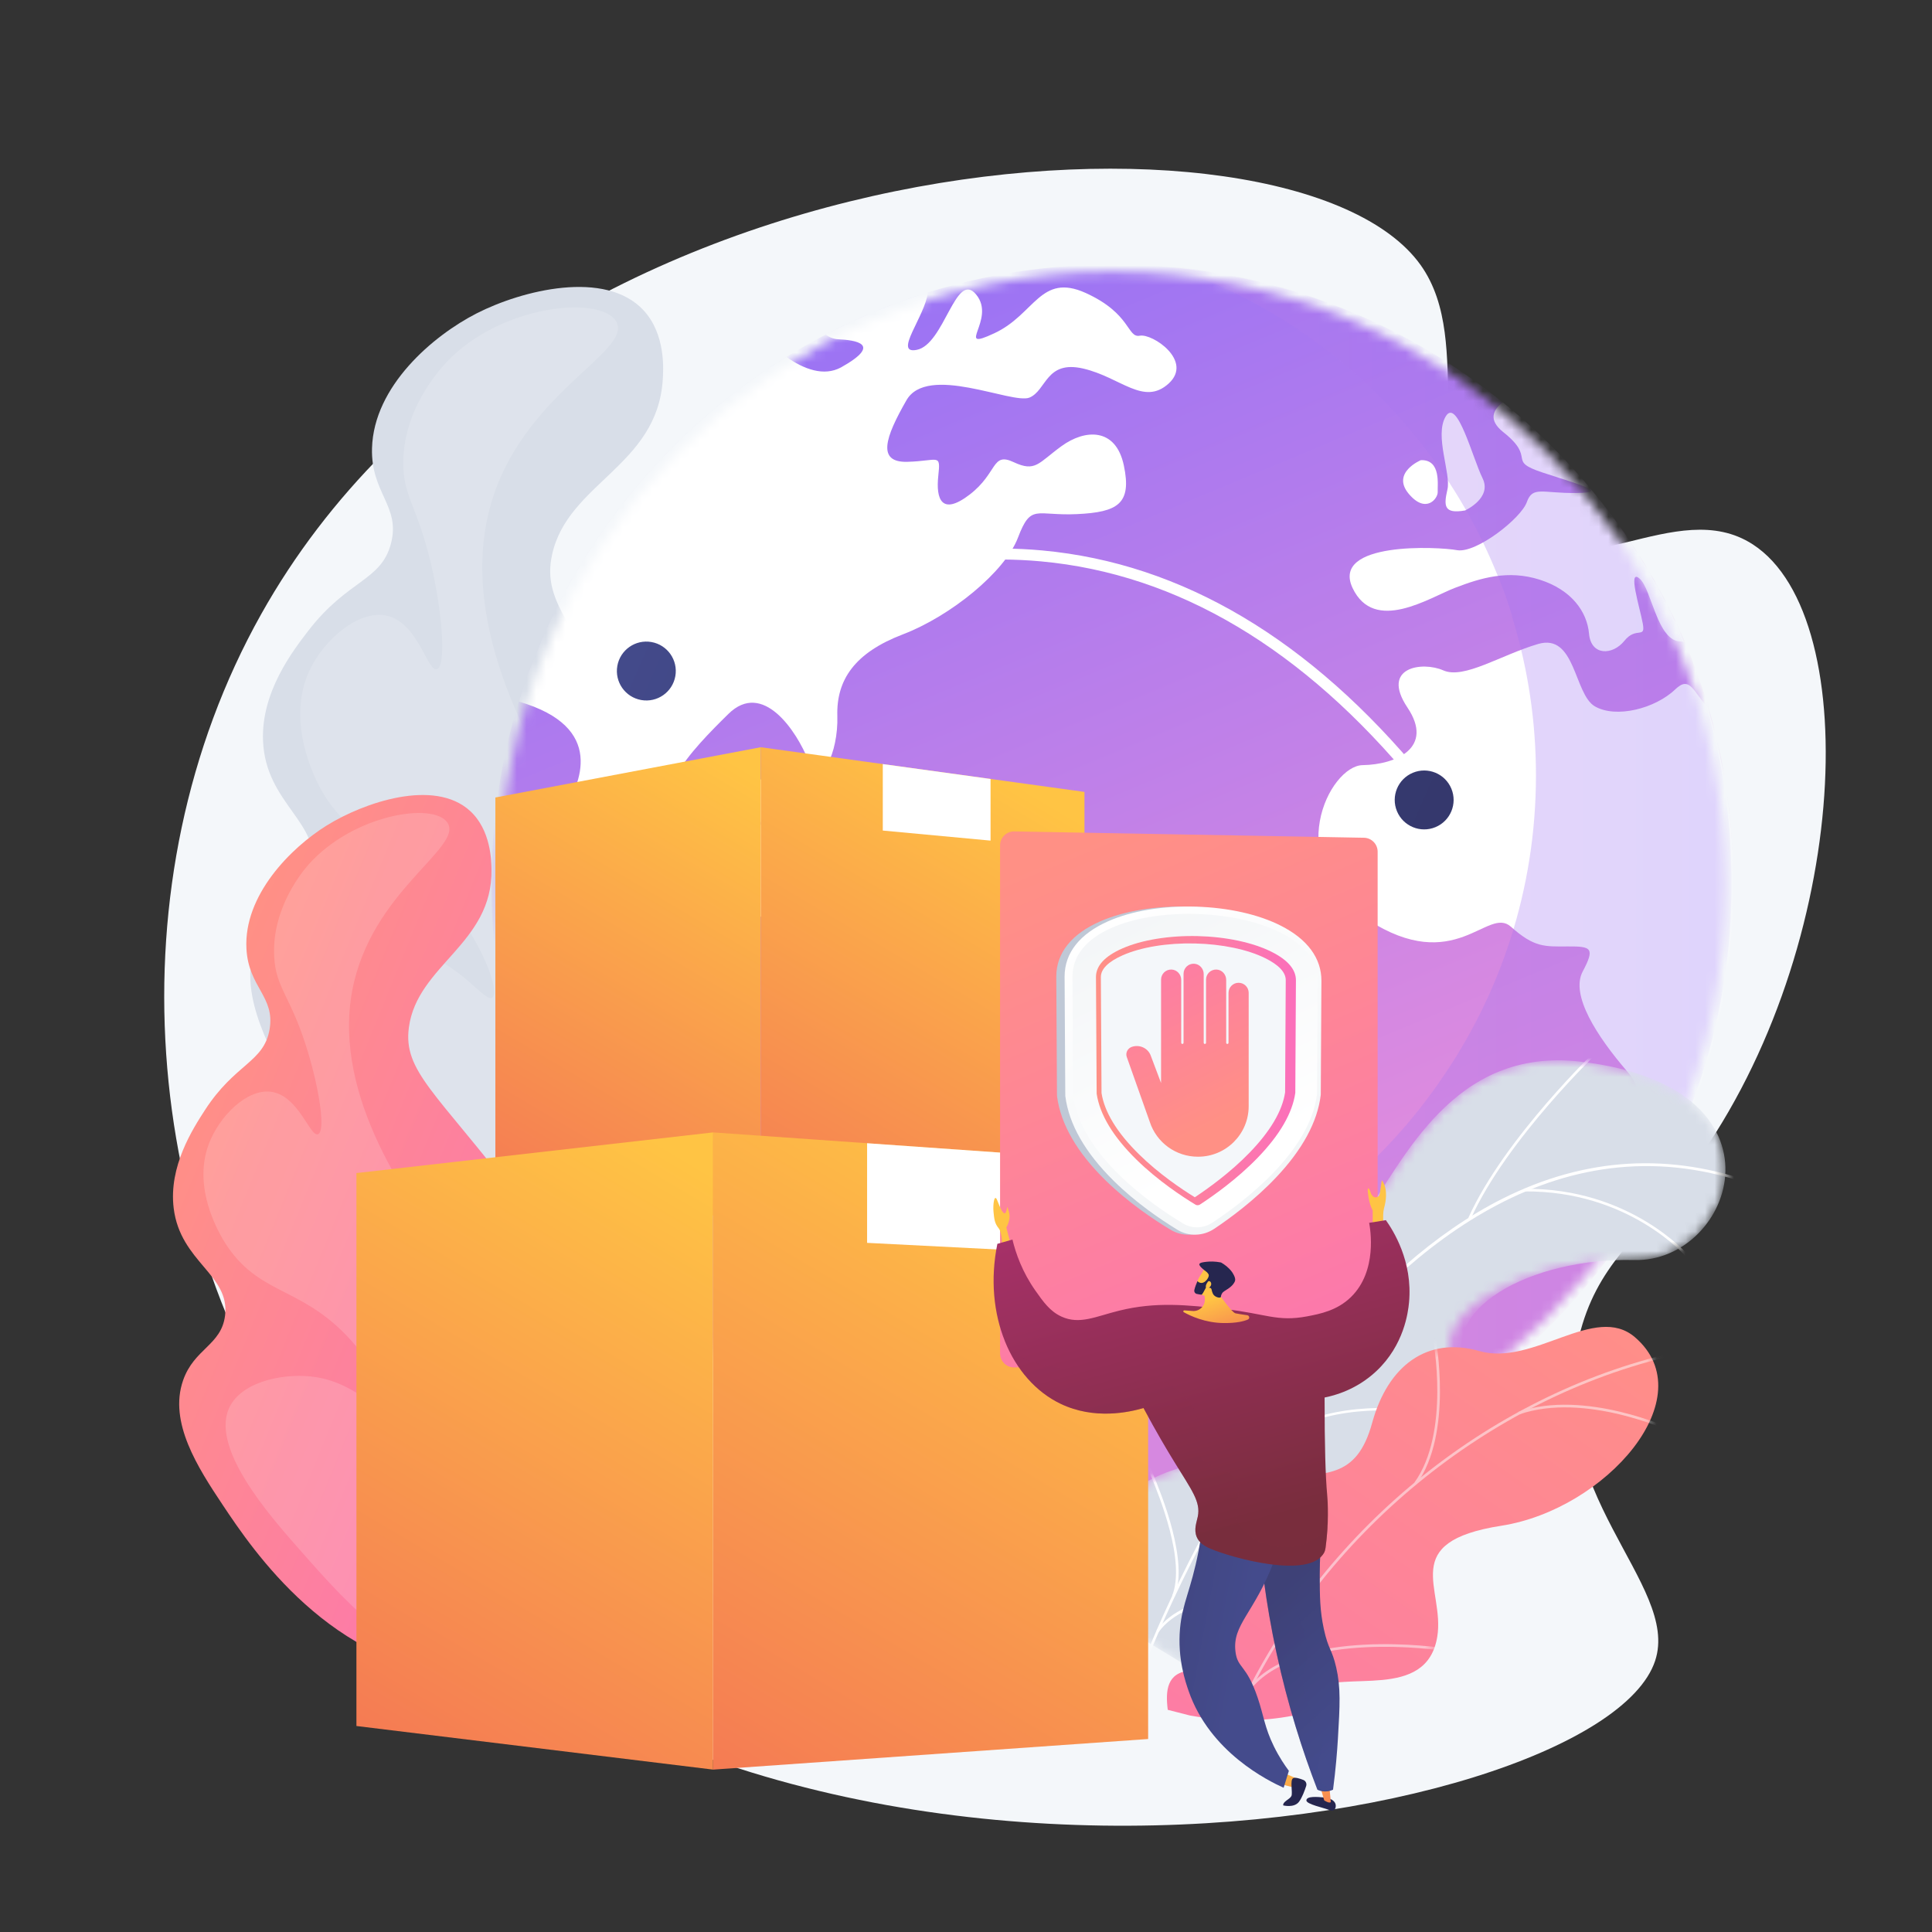 <svg width="200" height="200" viewBox="0 0 200 200" fill="none" xmlns="http://www.w3.org/2000/svg">
<rect x="0" y="0" width="200" height="200" fill="#333333" stroke="none"/>
<path d="M147.059 27.431C152.931 35.653 146.289 49.151 154.939 55.29C163.358 61.266 173.519 51.219 181.45 56.355C193.214 63.975 191.453 99.426 174.604 121.618C169.537 128.292 165.272 130.913 163.45 138.42C159.538 154.539 173.984 163.951 171.337 171.93C165.379 189.897 71.004 205.914 32.507 152.51C14.528 127.568 11.496 91.311 27.033 63.585C55.111 13.485 133.882 8.984 147.059 27.431Z" fill="#F4F7FA"/>
<path d="M57.61 135.51C60.58 135.921 65.581 136.614 70.632 134.049C79.815 129.385 83.202 116.979 82.537 107.783C81.965 99.884 77.416 92.819 68.317 78.691C59.748 65.384 56.016 62.584 57.154 57.406C58.777 50.023 68.004 48.246 68.606 39.35C68.678 38.283 68.926 34.616 66.623 32.127C62.68 27.866 54.028 30.047 49.343 32.44C44.824 34.749 38.694 39.966 38.511 46.392C38.378 51.048 41.48 52.384 40.475 56.257C39.463 60.155 36.019 59.979 31.934 65.272C30.303 67.387 27.028 71.633 27.228 76.683C27.488 83.213 33.323 85.179 32.303 90.037C31.565 93.547 28.278 93.668 26.637 97.369C24.476 102.239 27.541 107.963 30.155 112.691C33.234 118.26 41.539 133.283 57.609 135.51H57.61Z" fill="#D8DEE8"/>
<g style="mix-blend-mode:screen" opacity="0.16">
<path d="M63.808 33.317C65.51 36.434 53.933 40.75 50.736 52.48C47.297 65.1 55.659 78.604 59.523 84.844C66.115 95.492 70.796 96.27 73.619 105.967C74.736 109.805 77.064 117.801 72.708 125.109C72.303 125.788 67.679 133.291 59.767 133.983C50.793 134.769 44.412 126.196 38.914 118.809C35.592 114.345 28.956 105.428 32.059 100.82C33.955 98.003 39.054 97.445 42.586 98.311C47.627 99.547 50.166 103.853 50.969 103.27C51.691 102.745 50.326 98.746 47.618 94.936C42.202 87.316 36.951 88.242 33.298 81.845C32.855 81.069 29.436 74.874 32.069 69.344C33.588 66.156 37.16 63.105 40.034 63.735C43.285 64.448 44.241 69.561 45.221 69.276C46.157 69.003 45.853 64.163 44.853 59.423C43.384 52.459 41.638 51.515 41.748 47.625C41.916 41.691 46.16 37.523 46.779 36.932C52.576 31.4 62.352 30.65 63.808 33.316V33.317Z" fill="white"/>
</g>
<mask id="mask0_246_2268" style="mask-type:luminance" maskUnits="userSpaceOnUse" x="51" y="28" width="128" height="128">
<path d="M115.163 155.101C150.223 155.101 178.644 126.679 178.644 91.618C178.644 56.557 150.223 28.135 115.163 28.135C80.103 28.135 51.682 56.557 51.682 91.618C51.682 126.679 80.103 155.101 115.163 155.101Z" fill="white"/>
</mask>
<g mask="url(#mask0_246_2268)">
<path d="M179.422 91.672C179.422 105.275 175.149 117.895 167.906 128.282C167.877 128.325 167.775 128.366 167.775 128.408V128.41C156.409 145.065 136.933 155.855 115.085 155.855C113.298 155.855 111.587 155.772 109.837 155.53H109.835C109.828 155.53 109.825 155.636 109.818 155.636C108.956 155.565 108.102 155.532 107.251 155.427C106.949 155.391 106.646 155.379 106.345 155.336C106.078 155.301 105.813 155.277 105.548 155.236C105.316 155.202 105.087 155.173 104.859 155.136C104.808 155.127 104.756 155.121 104.704 155.114C104.144 155.022 103.584 154.926 103.027 154.819C103.024 154.819 103.022 154.818 103.018 154.818C73.314 149.144 50.871 123.03 50.871 91.671C50.871 85.041 51.834 78.644 53.699 72.626C53.991 71.683 54.355 70.75 54.596 69.827V69.825C55.322 68.285 55.808 66.774 56.476 65.291C56.745 64.698 57.042 64.109 57.325 63.526C58.89 60.319 60.723 57.26 62.779 54.379C62.965 54.117 63.16 53.858 63.35 53.598C64.112 52.562 64.907 51.551 65.731 50.563C66.964 49.082 68.263 47.657 69.623 46.293C73.163 42.74 77.116 39.599 81.404 36.948C82.73 36.128 84.09 35.354 85.478 34.631C88.84 32.876 92.375 31.411 96.055 30.268C102.092 28.39 108.51 27.38 115.165 27.38C130.47 27.38 144.525 32.727 155.564 41.655C163.684 48.223 170.287 56.725 174.442 66.463C175.371 68.638 175.998 70.873 176.966 73.162V73.164C176.966 73.175 176.855 73.182 176.858 73.192C178.614 79.045 179.423 85.248 179.423 91.671L179.422 91.672Z" fill="url(#paint0_linear_246_2268)"/>
<g style="mix-blend-mode:soft-light">
<path d="M129.169 113.348C127.79 115.291 123.522 117.787 126.417 122.688C129.288 127.578 126.218 128.494 124.243 128.037C122.258 127.585 116.089 127.332 117.118 130.135C118.144 132.942 119.91 133.994 117.65 135.078C115.392 136.157 114.436 138.974 112.124 142.852C109.828 146.737 104.371 143.377 105.987 147.272C107.599 151.168 108.858 150.791 108.706 153.504C108.671 154.25 109.166 155.016 109.835 155.744C108.973 155.673 108.108 155.585 107.25 155.48C106.947 155.445 106.645 155.405 106.344 155.363C106.077 155.327 105.812 155.29 105.546 155.249C105.315 155.215 105.086 155.179 104.858 155.142C104.806 155.133 104.819 155.124 104.768 155.117C104.216 155.024 103.93 154.925 103.204 154.82V154.818C102.72 154.358 103.024 153.86 103.097 153.323C103.818 148.311 96.902 144.867 95.743 141.355C94.604 137.852 95.729 135.763 95.466 132.86C95.195 129.962 96.143 126.12 94.475 123.678C92.808 121.244 86.085 120.43 84.805 115.519C83.517 110.619 86.514 103.28 87.678 102.03C88.828 100.781 82.111 95.096 78.915 94.915C75.704 94.719 76.989 88.254 71.56 89.239C66.12 90.192 56.349 87.158 58.367 83.893C60.033 81.204 62.829 75.272 53.7 72.626C53.992 71.683 54.354 70.751 54.596 69.827V69.825C55.321 68.285 55.808 66.774 56.475 65.291C56.744 64.698 57.041 64.11 57.324 63.526C58.891 60.319 60.724 57.26 62.778 54.379C62.965 54.117 63.159 53.858 63.349 53.598C64.113 52.562 64.908 51.549 65.73 50.563C66.963 49.082 68.262 47.657 69.622 46.293C73.162 42.74 77.115 39.599 81.403 36.948C83.212 38.216 85.276 38.997 87.06 38.034C91.433 35.587 88.55 35.211 86.759 35.12C86.293 35.097 85.841 34.912 85.478 34.631C88.84 32.876 92.374 31.411 96.053 30.268C95.781 32.737 92.426 36.703 94.895 36.218C97.767 35.672 98.941 27.91 101.05 30.489C103.189 33.078 98.709 36.473 102.917 34.506C107.13 32.559 107.692 28.212 112.387 30.326C117.106 32.468 116.675 35.002 117.992 34.752C119.304 34.504 123.547 37.355 120.981 39.702C118.391 42.055 116.017 39.057 112.134 38.153C108.251 37.259 108.345 40.436 106.558 41.163C104.741 41.864 95.975 37.628 93.823 41.456C91.649 45.255 90.723 47.905 93.951 47.807C97.176 47.716 97.385 46.881 97.132 49.266C96.874 51.653 97.462 53.44 100.384 51.195C103.297 48.954 102.644 46.768 104.923 47.837C107.203 48.908 107.471 47.938 109.895 46.178C112.318 44.418 115.506 44.234 116.34 48.184C117.176 52.135 115.747 53.022 111.486 53.221C107.224 53.427 106.741 52.084 105.383 55.647C104.033 59.212 98.394 63.79 93.444 65.677C88.503 67.567 86.567 70.36 86.681 74.127C86.799 77.902 84.941 81.884 83.7 78.773C82.454 75.653 78.962 70.398 75.399 73.91C71.829 77.429 65.615 83.65 72.482 84.787C79.334 85.946 75.759 79.526 79.222 80.809C82.68 82.101 77.03 84.932 79.343 85.953C81.659 86.984 82.628 86.501 82.611 89.657C82.593 92.811 83.378 95.874 86.188 94.535C88.997 93.202 92.605 87.019 96.668 90.676C100.736 94.343 100.448 93.866 102.582 92.798C104.714 91.732 106.072 94.929 106.946 96.384C107.82 97.839 111.248 96.354 114.026 100.686C116.803 105.018 117.892 105.791 121.058 104.232C124.226 102.674 125.515 103.831 126.341 106.019C127.163 108.206 129.114 106.068 130.054 108.959C130.988 111.848 130.54 111.399 129.169 113.345V113.348Z" fill="white"/>
<path d="M140.013 60.861C137.768 56.044 148.889 56.585 150.853 56.956C152.831 57.285 157.469 53.659 158.058 51.974C158.664 50.276 159.657 51.082 163.176 51.034C166.693 50.997 163.585 50.201 159.714 48.925C155.85 47.653 159.153 47.524 155.591 44.712C154.059 43.48 154.541 42.433 155.563 41.656C163.682 48.224 170.17 56.726 174.324 66.464C174.206 66.428 174.096 66.409 173.993 66.407C171.53 66.393 170.987 60.947 169.718 59.886C168.466 58.826 169.753 62.878 170.059 64.542C170.368 66.207 169.385 64.807 168.157 66.336C166.923 67.867 164.697 67.895 164.496 65.599C164.291 63.308 162.677 61.059 159.4 60.012C156.123 58.965 153.288 59.825 150.625 60.852C147.977 61.861 142.272 65.639 140.013 60.861Z" fill="white"/>
<path d="M167.931 128.409C168.154 126.756 168.517 125.047 167.826 124.422C166.147 122.865 165.781 118.622 166.363 116.471C166.943 114.316 171.466 114.439 168.398 110.86C165.32 107.27 162.547 103.009 163.839 100.572C165.131 98.138 164.74 97.961 162.317 97.975C159.891 97.989 158.829 98.096 156.414 95.938C153.997 93.752 150.672 101.097 141.575 95.207C132.48 89.258 137.659 79.233 141.068 79.207C144.498 79.15 148.504 77.418 145.693 73.236C142.892 69.037 147.27 68.445 149.41 69.398C151.553 70.342 155.353 67.808 159.226 66.664C163.107 65.527 162.937 71.851 165.092 73.117C167.26 74.384 171.322 73.378 173.432 71.353C174.94 69.908 175.269 71.593 176.759 73.193C178.514 79.046 179.455 85.249 179.455 91.672C179.455 105.331 175.196 117.997 167.931 128.409H167.931Z" fill="white"/>
<path d="M151.661 52.844C151.663 52.84 154.497 51.56 153.47 49.499C152.452 47.437 150.838 41.118 149.658 43.109C148.47 45.109 150.221 48.993 149.838 50.669C149.453 52.35 149.443 53.23 151.66 52.843L151.661 52.844Z" fill="white"/>
<path d="M148.831 50.915C148.791 50.251 149.209 47.553 147.086 47.637C147.09 47.633 144.015 48.916 145.814 51.096C147.621 53.269 148.877 51.577 148.831 50.915Z" fill="white"/>
</g>
<path style="mix-blend-mode:multiply" opacity="0.3" d="M179.251 91.56C179.251 105.163 175.064 117.783 167.82 128.17C167.791 128.213 167.774 128.254 167.774 128.296V128.298C156.167 144.953 136.847 155.692 115 155.692C113.213 155.692 111.416 155.556 109.666 155.314H109.664C109.657 155.314 109.654 155.474 109.647 155.474C108.785 155.402 107.931 155.394 107.08 155.288C106.778 155.253 106.475 155.254 106.174 155.211C105.907 155.176 105.642 155.159 105.377 155.118C105.145 155.084 104.915 155.059 104.688 155.022C104.637 155.013 104.584 155.009 104.533 155.002C103.972 154.909 103.414 154.814 102.856 154.707C102.853 154.707 102.851 154.706 102.848 154.706C75.379 149.459 54.121 126.717 51.076 98.529C57.517 117.006 73.445 130.889 93.026 134.759H93.034C93.514 135.001 93.997 134.951 94.481 135.032C94.525 135.037 94.571 135.053 94.616 135.06C94.812 135.092 95.011 135.125 95.21 135.153C95.438 135.189 95.668 135.217 95.899 135.248C96.159 135.285 96.418 135.308 96.68 135.338C97.415 135.429 98.152 135.597 98.896 135.657C98.903 135.657 98.906 135.726 98.912 135.726H98.913C100.425 135.726 101.931 135.848 103.473 135.848C112.906 135.848 121.796 133.449 129.574 129.311C137.352 125.173 144.017 119.206 149.001 112.016C149.001 111.978 149.061 111.928 149.084 111.891C155.34 102.922 159.002 92.016 159.002 80.269C159.002 74.723 158.188 69.362 156.671 64.309C156.67 64.299 156.649 64.289 156.649 64.28V64.278C156.165 62.302 155.387 60.371 154.585 58.494C150.997 50.083 145.41 42.742 138.397 37.071C133.264 32.919 127.377 29.665 120.971 27.545C133.946 28.74 145.805 33.793 155.39 41.544C163.51 48.112 170.078 56.614 174.233 66.352C175.162 68.527 175.754 70.762 176.722 73.052V73.053C176.722 73.064 176.646 73.071 176.65 73.082C178.405 78.935 179.25 85.138 179.25 91.561L179.251 91.56Z" fill="url(#paint1_linear_246_2268)"/>
</g>
<path d="M147.271 81.219C147.267 81.223 147.261 81.228 147.256 81.232C147.017 81.443 146.614 81.362 146.412 81.116C134.941 67.166 121.929 59.415 107.771 58.114C85.914 56.106 68.694 70.342 68.522 70.486C68.278 70.692 67.942 70.692 67.737 70.448C67.535 70.207 67.591 69.881 67.825 69.675C67.828 69.672 67.831 69.668 67.835 69.665C68.007 69.514 85.562 54.931 107.893 56.982C122.37 58.312 135.646 66.204 147.32 80.401C147.518 80.641 147.504 81.013 147.272 81.219H147.271Z" fill="white"/>
<path d="M148.596 85.627C150.152 84.983 150.89 83.199 150.246 81.644C149.602 80.088 147.819 79.35 146.263 79.994C144.708 80.638 143.969 82.422 144.613 83.977C145.258 85.532 147.041 86.271 148.596 85.627Z" fill="url(#paint2_linear_246_2268)"/>
<path d="M69.911 69.994C70.203 68.336 69.095 66.755 67.437 66.463C65.779 66.171 64.198 67.278 63.906 68.936C63.614 70.594 64.722 72.175 66.38 72.467C68.038 72.759 69.618 71.652 69.911 69.994Z" fill="url(#paint3_linear_246_2268)"/>
<mask id="mask1_246_2268" style="mask-type:luminance" maskUnits="userSpaceOnUse" x="113" y="109" width="66" height="66">
<path d="M114.527 167.379L125.546 174.096C125.546 174.096 131.066 169.708 130.797 164.073C130.249 152.576 140.357 152.898 144.611 152.4C151.025 151.648 156.351 148.189 151.263 142.167C146.175 136.145 158.625 130.161 169.16 130.44C179.469 130.713 185.904 112.545 163.645 109.904C150.352 108.327 145.263 120.338 141.252 125.793C137.24 131.247 128.383 126.502 127.025 135.325C125.866 142.862 127.952 150.145 121.803 152.064C115.653 153.982 112.453 158.386 114.528 167.379H114.527Z" fill="white"/>
</mask>
<g mask="url(#mask1_246_2268)">
<path d="M114.528 167.379L125.546 174.096C125.546 174.096 131.066 169.708 130.797 164.073C130.249 152.576 140.357 152.898 144.611 152.4C151.025 151.648 155.616 148.423 152.13 142.391C148.186 135.565 158.625 130.161 169.159 130.44C179.468 130.713 185.903 112.545 163.645 109.904C150.351 108.327 145.262 120.338 141.251 125.793C137.239 131.247 128.382 126.502 127.025 135.325C125.865 142.862 127.952 150.145 121.802 152.064C115.652 153.982 112.453 158.386 114.528 167.379Z" fill="#D8DEE8"/>
<path d="M118.673 171.309L118.928 171.406C118.988 171.249 125.093 155.497 135.853 141.706C145.767 129.001 161.775 115.409 181.741 122.809L181.836 122.554C172.948 119.26 164.093 119.78 155.515 124.098C148.663 127.548 141.975 133.418 135.635 141.542C124.852 155.365 118.734 171.15 118.673 171.308V171.309Z" fill="white"/>
<path d="M152.008 126.058L152.257 126.17C155.984 117.904 165.563 108.774 165.66 108.683L165.472 108.485C165.376 108.577 155.757 117.743 152.009 126.058H152.008Z" fill="white"/>
<path d="M157.802 123.337C168.606 123.232 174.496 130.033 174.554 130.101L174.761 129.925C174.703 129.856 168.736 122.959 157.799 123.065L157.802 123.338L157.802 123.337Z" fill="white"/>
<path d="M129.309 151.105C138.595 141.723 155.151 148.127 155.307 148.202L155.442 147.966C155.296 147.877 138.484 141.448 129.116 150.914L129.309 151.105Z" fill="white"/>
<path d="M132.07 146.414L132.327 146.506C135.155 138.571 130.47 129.07 130.423 128.975L130.179 129.097C130.226 129.191 134.858 138.591 132.07 146.414H132.07Z" fill="white"/>
<path d="M119.943 168.949C122.88 164.885 131.035 165.22 131.117 165.224L131.13 164.952C130.789 164.936 122.746 164.605 119.722 168.79L119.943 168.949Z" fill="white"/>
<path d="M121.338 165.199L121.591 165.3C123.056 161.615 120.278 154.822 119.365 152.59C119.235 152.274 119.124 152.002 119.114 151.95L118.846 151.998C118.859 152.072 118.933 152.254 119.112 152.693C120.015 154.9 122.762 161.616 121.338 165.199L121.338 165.199Z" fill="white"/>
</g>
<path d="M133.989 177.58C133.936 177.59 133.883 177.601 133.83 177.61C130.681 178.209 127.134 178.306 123.172 177.585C122.409 177.391 121.647 177.195 120.885 177C120.643 175.035 120.764 173.122 123.259 172.929C127.133 172.628 128.606 166.249 128.098 163.769C127.47 160.7 126.155 153.524 132.136 152.965C137.115 152.499 140.423 153.217 142.048 147.287C143.673 141.357 147.758 138.323 153.122 139.857C158.767 141.472 165.113 134.866 169.252 138.431C176.465 144.643 166.198 156.263 155.427 157.942C144.656 159.622 149.584 164.438 148.789 169.407C147.704 176.19 138.952 172.796 135.988 174.911C134.984 175.628 134.365 176.581 133.989 177.58V177.58Z" fill="url(#paint4_linear_246_2268)"/>
<mask id="mask2_246_2268" style="mask-type:luminance" maskUnits="userSpaceOnUse" x="120" y="137" width="52" height="45">
<path d="M133.454 181.332L120.998 178.533C120.668 176.607 120.473 173.146 123.259 172.929C127.133 172.629 128.606 166.249 128.098 163.769C127.47 160.701 126.155 153.525 132.136 152.966C137.115 152.5 140.423 153.217 142.048 147.288C143.673 141.358 147.758 138.324 153.122 139.858C158.768 141.473 165.113 134.867 169.252 138.432C176.465 144.644 166.198 156.264 155.427 157.943C144.657 159.622 149.584 164.438 148.789 169.407C147.704 176.19 138.952 172.796 135.988 174.911C133.664 176.57 133.396 179.494 133.454 181.332Z" fill="white"/>
</mask>
<g mask="url(#mask2_246_2268)">
<g style="mix-blend-mode:soft-light" opacity="0.5">
<path d="M128.029 178.054L127.776 177.943C135.938 159.437 153.04 144.983 172.41 140.221L172.476 140.49C153.188 145.232 136.156 159.625 128.029 178.055V178.054Z" fill="#FCFDFE"/>
<path d="M133.343 168.346L133.072 168.287C134.78 160.524 129.467 153.01 129.413 152.936L129.637 152.774C129.692 152.85 135.077 160.461 133.343 168.347V168.346Z" fill="#FCFDFE"/>
<path d="M129.623 174.691L129.414 174.51C134.675 168.406 149.19 170.573 149.336 170.595L149.294 170.869C149.149 170.846 134.784 168.703 129.623 174.691Z" fill="#FCFDFE"/>
<path d="M146.639 153.642L146.415 153.48C150.159 148.299 148.361 138.663 148.342 138.566L148.613 138.513C148.632 138.611 150.453 148.365 146.638 153.642H146.639Z" fill="#FCFDFE"/>
<path d="M157.263 146.423L157.172 146.161C164.053 143.77 172.987 147.894 173.076 147.935L172.959 148.186C172.871 148.144 164.036 144.068 157.263 146.422V146.423Z" fill="#FCFDFE"/>
</g>
</g>
<path d="M48.311 173.471C50.894 173.612 55.243 173.85 59.402 171.283C66.963 166.616 68.986 155.708 67.756 147.849C66.699 141.099 62.282 135.351 53.449 123.856C45.129 113.03 41.72 110.889 42.328 106.355C43.195 99.893 51 97.704 50.88 90.013C50.866 89.09 50.817 85.92 48.659 83.945C44.964 80.565 37.682 83.058 33.825 85.452C30.105 87.76 25.209 92.684 25.512 98.222C25.731 102.234 28.493 103.161 27.906 106.563C27.316 109.987 24.341 110.081 21.209 114.925C19.958 116.86 17.447 120.744 17.98 125.072C18.671 130.668 23.828 131.939 23.298 136.189C22.915 139.259 20.098 139.599 18.952 142.898C17.443 147.24 20.488 151.941 23.074 155.82C26.119 160.386 34.335 172.707 48.31 173.471L48.311 173.471Z" fill="url(#paint5_linear_246_2268)"/>
<g style="mix-blend-mode:screen" opacity="0.16">
<path d="M46.323 85.169C48.01 87.728 38.366 92.267 36.458 102.58C34.404 113.676 42.559 124.687 46.328 129.775C52.758 138.457 56.838 138.791 59.959 146.926C61.194 150.145 63.767 156.853 60.546 163.448C60.247 164.061 56.809 170.842 50.056 172.003C42.398 173.321 36.298 166.408 31.043 160.45C27.867 156.85 21.523 149.659 23.861 145.475C25.29 142.917 29.634 142.073 32.732 142.565C37.155 143.266 39.646 146.786 40.294 146.227C40.877 145.724 39.418 142.384 36.817 139.303C31.616 133.14 27.167 134.312 23.569 129.073C23.133 128.438 19.75 123.357 21.618 118.415C22.695 115.564 25.547 112.686 28.064 113.022C30.909 113.402 32.097 117.73 32.919 117.414C33.705 117.113 33.097 112.974 31.897 108.97C30.136 103.088 28.567 102.401 28.383 99.049C28.103 93.935 31.453 90.048 31.943 89.496C36.531 84.325 44.882 82.98 46.324 85.167L46.323 85.169Z" fill="white"/>
</g>
<path d="M78.754 126.435L51.281 123.075V82.556L78.754 77.353V126.435Z" fill="url(#paint6_linear_246_2268)"/>
<path d="M112.264 124.3L78.754 126.435V77.353L112.264 81.979V124.3Z" fill="url(#paint7_linear_246_2268)"/>
<g style="mix-blend-mode:soft-light">
<path d="M91.386 79.096V85.978L102.542 87.02V80.637L91.386 79.096Z" fill="white"/>
</g>
<path d="M118.855 180.022L73.819 183.189V117.226L118.855 120.393V180.022Z" fill="url(#paint8_linear_246_2268)"/>
<path d="M73.819 183.189L36.897 178.675V121.437L73.819 117.226V183.189Z" fill="url(#paint9_linear_246_2268)"/>
<g style="mix-blend-mode:soft-light">
<path d="M89.762 118.347V128.66L104.851 129.426V119.408L89.762 118.347Z" fill="white"/>
</g>
<path d="M141.191 86.723L105 86.069C104.191 86.055 103.527 86.707 103.527 87.516V140.11C103.527 140.922 104.194 141.575 105.006 141.557L141.198 140.76C141.984 140.743 142.613 140.101 142.613 139.314V88.169C142.613 87.38 141.981 86.737 141.192 86.723H141.191Z" fill="url(#paint10_linear_246_2268)"/>
<path d="M123.127 127.813C122.442 127.833 121.774 127.661 121.195 127.313C119.432 126.256 116.826 124.51 114.482 122.225C111.508 119.326 109.799 116.378 109.425 113.484L109.419 113.438L109.347 101.088C109.347 98.647 110.939 96.666 113.927 95.364C116.397 94.288 119.669 93.755 123.127 93.856C126.544 93.955 129.706 94.66 132.046 95.835C134.828 97.232 136.288 99.195 136.288 101.521L136.222 113.322L136.217 113.365C135.875 116.137 134.303 119.002 131.523 121.899C129.294 124.222 126.776 126.064 125.046 127.205C124.473 127.582 123.81 127.792 123.126 127.812L123.127 127.813Z" fill="#BFC8D6"/>
<path d="M123.805 127.813C123.129 127.833 122.469 127.661 121.898 127.313C120.158 126.256 117.587 124.51 115.274 122.225C112.339 119.326 110.653 116.378 110.284 113.484L110.278 113.438L110.207 101.088C110.207 98.647 111.777 96.666 114.726 95.364C117.163 94.288 120.392 93.755 123.805 93.856C127.177 93.955 130.297 94.66 132.607 95.835C135.353 97.232 136.793 99.195 136.793 101.521L136.727 113.322L136.722 113.365C136.385 116.137 134.833 119.002 132.09 121.899C129.89 124.222 127.405 126.064 125.698 127.205C125.134 127.582 124.479 127.792 123.804 127.812L123.805 127.813Z" fill="url(#paint11_linear_246_2268)"/>
<path d="M111.022 101.098L111.094 113.386C111.903 119.655 119.271 124.731 122.48 126.66C123.399 127.212 124.574 127.179 125.487 126.579C128.629 124.511 135.593 119.306 136.337 113.278L136.403 101.51C136.403 92.78 111.022 91.981 111.022 101.098Z" fill="url(#paint12_linear_246_2268)"/>
<path d="M123.987 124.765C123.928 124.766 123.84 124.757 123.749 124.702C122.428 123.902 119.867 122.226 117.639 120.037C115.232 117.673 113.844 115.375 113.526 113.216L113.455 101.132C113.458 99.972 114.376 98.98 116.175 98.186C118.183 97.299 121.036 96.835 123.987 96.904C126.909 96.974 129.678 97.562 131.596 98.514C133.293 99.356 134.151 100.349 134.154 101.468L134.089 113.134C133.791 115.223 132.488 117.475 130.201 119.842C128.051 122.068 125.538 123.833 124.225 124.69C124.135 124.749 124.047 124.763 123.988 124.764L123.987 124.765Z" fill="url(#paint13_linear_246_2268)"/>
<path d="M123.686 123.939C122.351 123.118 119.979 121.53 117.909 119.493C115.647 117.268 114.338 115.132 114.03 113.155L113.96 101.141C113.962 100.313 114.724 99.552 116.22 98.89C118.123 98.048 120.848 97.603 123.686 97.667C126.497 97.73 129.147 98.285 130.967 99.186C132.382 99.887 133.097 100.65 133.1 101.459L133.034 113.082C132.746 114.999 131.511 117.097 129.352 119.327C127.347 121.398 125.014 123.063 123.686 123.94L123.686 123.939Z" fill="#F4F7FA"/>
<path d="M128.219 101.737C127.643 101.737 127.175 102.204 127.175 102.78V107.948C127.175 108.015 127.122 108.069 127.055 108.069C126.988 108.069 126.934 108.015 126.934 107.948V101.439C126.934 100.877 126.502 100.394 125.942 100.368C125.342 100.339 124.848 100.817 124.848 101.41V107.948C124.848 108.015 124.794 108.069 124.727 108.069C124.661 108.069 124.607 108.015 124.607 107.948V100.837C124.607 100.275 124.175 99.792 123.614 99.765C123.015 99.737 122.521 100.214 122.521 100.807V107.948C122.521 108.015 122.467 108.069 122.4 108.069C122.333 108.069 122.279 108.015 122.279 107.948V101.439C122.279 100.877 121.848 100.394 121.287 100.368C120.688 100.339 120.193 100.817 120.193 101.41V112.115L119.126 109.282C118.849 108.508 117.975 108.098 117.173 108.369C116.725 108.52 116.489 108.995 116.646 109.428L119.02 116.123C119.719 118.281 121.73 119.742 123.998 119.742H124.029C126.92 119.742 129.263 117.399 129.263 114.508V102.78C129.263 102.204 128.796 101.737 128.22 101.737H128.219Z" fill="url(#paint14_linear_246_2268)"/>
<path d="M142.103 127.44V125.305C142.103 125.305 141.797 124.85 141.635 123.721C141.474 122.593 141.767 123.04 141.91 123.51C141.95 123.641 142.034 123.752 142.132 123.844C142.381 124.075 142.79 123.924 142.837 123.588L143.04 122.174C143.04 122.174 143.859 123.012 143.266 125.109C143.081 125.765 143.266 127.349 143.266 127.349L142.103 127.44H142.103Z" fill="url(#paint15_linear_246_2268)"/>
<path d="M104.712 129.14L104.174 127.061C104.174 127.061 104.691 126.263 104.443 125.449C104.195 124.635 104.344 124.924 104.144 125.449C103.944 125.973 103.549 125.085 103.24 124.276C102.931 123.468 102.773 124.711 102.848 125.449C102.923 126.186 102.951 126.626 103.392 127.164C103.832 127.703 103.744 129.617 103.744 129.617L104.712 129.14Z" fill="url(#paint16_linear_246_2268)"/>
<path d="M135.237 186.373C135.255 185.914 136.358 186.007 137.082 186.076C137.805 186.145 138.124 186.436 138.237 186.707C138.35 186.979 138.265 187.648 137.597 187.367C137.048 187.137 135.222 186.778 135.237 186.373Z" fill="#26264F"/>
<path d="M136.567 184.598L137.082 186.373C137.082 186.373 137.596 186.726 137.765 186.55L137.574 184.505L136.566 184.598L136.567 184.598Z" fill="url(#paint17_linear_246_2268)"/>
<path d="M132.932 183.548L134.636 184.291L134.35 185.154L132.644 184.709L132.932 183.548Z" fill="url(#paint18_linear_246_2268)"/>
<path d="M132.835 186.894C132.835 186.894 133.97 187.187 134.473 186.517C134.796 186.085 135.065 185.353 135.215 184.885C135.297 184.63 135.169 184.357 134.921 184.258C134.56 184.115 134.07 183.96 133.862 184.077C133.513 184.274 133.84 185.58 133.687 185.92C133.535 186.261 132.792 186.479 132.836 186.893L132.835 186.894Z" fill="#26264F"/>
<path d="M130.187 156.987C130.444 161.103 131.011 165.873 132.14 171.099C133.316 176.547 134.844 181.297 136.379 185.267C136.527 185.339 136.791 185.441 137.134 185.451C137.535 185.462 137.842 185.341 137.996 185.267C138.275 183.145 138.418 181.355 138.498 180.024C138.709 176.511 138.804 174.712 138.326 172.621C137.877 170.66 137.516 170.813 137.047 168.645C136.631 166.717 136.621 165.234 136.621 163.063C136.621 161.571 136.689 159.558 136.977 157.168C134.713 157.108 132.45 157.048 130.187 156.987H130.187Z" fill="url(#paint19_linear_246_2268)"/>
<path style="mix-blend-mode:multiply" opacity="0.3" d="M136.602 183.817C136.151 182.364 137.04 181.7 136.936 179.857C136.809 177.604 135.423 177.537 134.984 175.004C134.632 172.969 135.489 172.793 135.263 170.319C135.022 167.689 133.986 167.156 134.203 165.577C134.324 164.7 134.835 163.502 136.629 162.199C136.653 160.826 136.741 159.126 136.977 157.168C134.713 157.108 132.45 157.048 130.187 156.987C130.443 161.103 131.01 165.873 132.139 171.099C133.315 176.547 134.844 181.297 136.378 185.267C136.526 185.339 136.79 185.441 137.133 185.451C137.315 185.456 137.474 185.432 137.612 185.4C137.184 184.985 136.802 184.466 136.601 183.817L136.602 183.817Z" fill="url(#paint20_linear_246_2268)"/>
<path d="M124.666 156.262C124.583 157.254 124.422 158.756 124.074 160.559C123.291 164.627 122.393 165.93 122.156 168.589C121.879 171.69 122.726 174.131 123.048 175.06C125.247 181.397 131.284 184.348 132.882 185.07C133.063 184.485 133.243 183.9 133.423 183.315C133.021 182.778 132.425 181.912 131.864 180.766C130.906 178.809 130.841 177.656 130.188 175.729C129.008 172.252 128.112 172.744 127.896 170.974C127.555 168.169 129.819 167.036 131.861 161.673C132.446 160.135 132.788 158.842 132.976 158.047C130.206 157.452 127.436 156.857 124.666 156.262Z" fill="url(#paint21_linear_246_2268)"/>
<path d="M141.733 126.587C142.31 126.494 142.886 126.401 143.463 126.308C144.186 127.326 146.272 130.543 145.861 134.843C145.764 135.862 145.344 139.242 142.486 141.932C140.44 143.857 138.165 144.463 137.122 144.671C137.12 149.678 137.215 152.835 137.388 154.725C137.408 154.953 137.586 156.865 137.327 159.331C137.248 160.082 137.207 160.462 137.104 160.669C135.678 163.548 127.501 161.266 125.291 160.312C124.717 160.064 124.134 159.718 123.884 159.108C123.564 158.322 123.871 157.61 123.996 156.988C124.302 155.459 123.394 154.306 121.572 151.34C120.801 150.086 119.682 148.203 118.376 145.759C116.863 146.201 113.298 146.991 109.809 145.327C104.681 142.881 101.755 136.106 103.247 128.763C103.767 128.614 104.288 128.465 104.808 128.317C105.152 129.742 105.817 131.66 107.178 133.596C108.004 134.769 108.691 135.747 109.884 136.294C111.757 137.152 113.42 136.281 115.852 135.68C119.684 134.734 122.888 135.087 126.78 135.516C131.032 135.984 132.197 136.857 135.306 136.27C136.689 136.009 138.42 135.66 139.837 134.285C142.625 131.582 141.849 127.191 141.733 126.588V126.587Z" fill="url(#paint22_linear_246_2268)"/>
<path d="M125.848 132.182C125.848 132.182 125.593 133.202 125.952 133.66C126.311 134.118 127.51 135.87 127.9 135.956C128.123 136.005 128.68 136.089 129.118 136.153C129.349 136.186 129.398 136.504 129.184 136.597C128.748 136.786 127.979 136.977 126.659 136.962C124.75 136.941 123.215 136.215 122.546 135.839C122.451 135.786 122.495 135.641 122.604 135.65L123.463 135.714C124.199 135.769 124.804 135.142 124.722 134.409L124.668 133.932L125.848 132.182V132.182Z" fill="url(#paint23_linear_246_2268)"/>
<path d="M125.059 134.236C124.941 134.171 123.982 134.055 123.849 133.539C123.67 132.839 124.299 131.986 124.378 131.849C124.706 131.275 124.789 131.197 124.941 131.1L125.153 130.975C125.153 130.975 125.165 130.97 125.178 130.967C125.314 130.922 125.771 130.918 125.863 130.94C126.158 131.01 126.445 132.223 126.317 133.925C126.328 133.99 126.338 134.056 126.348 134.122C126.374 134.295 125.051 134.298 125.059 134.237V134.236Z" fill="url(#paint24_linear_246_2268)"/>
<path d="M124.157 130.867C124.115 131.075 124.666 131.489 124.902 131.668C124.931 131.69 125.013 131.763 125.088 131.881C125.099 131.898 125.108 131.919 125.117 131.944C125.225 132.28 124.687 132.659 124.786 132.811C124.858 132.92 125.221 132.784 125.261 132.878C125.299 132.967 124.996 133.142 125.04 133.248C125.072 133.328 125.258 133.26 125.371 133.384C125.428 133.446 125.41 133.494 125.467 133.68C125.499 133.785 125.545 133.901 125.581 133.966C125.756 134.28 126.271 134.405 126.373 134.283C126.402 134.25 126.378 134.22 126.409 134.105C126.409 134.105 126.438 133.997 126.516 133.875C126.626 133.7 126.887 133.578 127.152 133.396C127.642 133.06 127.78 132.767 127.822 132.668C127.827 132.657 127.83 132.647 127.834 132.637C127.841 132.621 127.847 132.604 127.852 132.587C127.956 132.25 127.527 131.663 127.527 131.663C127.183 131.199 126.748 130.889 126.4 130.691C125.765 130.566 125.247 130.582 124.888 130.621C124.597 130.654 124.19 130.702 124.157 130.866V130.867Z" fill="#26264F"/>
<path d="M123.959 132.62C123.959 132.62 124.365 133.107 124.903 132.521L125.168 132.6C125.168 132.6 124.52 134.025 124.381 134.025C124.243 134.025 123.838 133.934 123.838 133.934C123.686 133.87 123.601 133.708 123.636 133.547C123.699 133.254 123.866 132.827 123.96 132.62L123.959 132.62Z" fill="#26264F"/>
<path d="M125.031 132.691C125.165 132.516 125.389 132.689 125.385 132.918C125.381 133.149 125.153 133.383 124.938 133.333C124.723 133.282 124.853 132.927 125.032 132.691H125.031Z" fill="url(#paint25_linear_246_2268)"/>
<path style="mix-blend-mode:multiply" opacity="0.3" d="M134.929 159.832C132.158 160.808 128.93 159.381 128.124 157.433C127.528 155.994 128.801 154.621 127.901 153.138C127.033 151.711 125.468 152.35 124.387 150.907C123.209 149.334 124.595 147.94 123.55 145.831C122.764 144.244 120.881 142.816 119.032 142.819C116.833 142.823 116.012 144.847 114.124 144.436C113.137 144.222 113.16 143.626 111.781 142.651C109.388 140.959 107.784 141.668 105.813 140.476C105.234 140.125 104.588 139.588 103.987 138.725C105.164 141.715 107.201 144.081 109.81 145.326C113.299 146.99 116.864 146.2 118.377 145.758C119.683 148.202 120.802 150.085 121.573 151.339C123.394 154.304 124.304 155.458 123.997 156.987C123.872 157.609 123.565 158.321 123.885 159.106C124.134 159.718 124.718 160.063 125.292 160.311C127.501 161.265 135.678 163.547 137.105 160.668C137.208 160.46 137.249 160.08 137.328 159.329C137.377 158.861 137.41 158.413 137.432 157.993C136.862 158.724 136.057 159.434 134.929 159.832H134.929Z" fill="url(#paint26_linear_246_2268)"/>
<defs>
<linearGradient id="paint0_linear_246_2268" x1="132.164" y1="132.34" x2="86.873" y2="23.645" gradientUnits="userSpaceOnUse">
<stop stop-color="#E38DDD"/>
<stop offset="1" stop-color="#9571F6"/>
</linearGradient>
<linearGradient id="paint1_linear_246_2268" x1="51.076" y1="91.618" x2="179.251" y2="91.618" gradientUnits="userSpaceOnUse">
<stop stop-color="#E38DDD"/>
<stop offset="1" stop-color="#9571F6"/>
</linearGradient>
<linearGradient id="paint2_linear_246_2268" x1="67.727" y1="47.862" x2="226.959" y2="117.679" gradientUnits="userSpaceOnUse">
<stop stop-color="#444B8C"/>
<stop offset="1" stop-color="#26264F"/>
</linearGradient>
<linearGradient id="paint3_linear_246_2268" x1="59.648" y1="66.283" x2="218.879" y2="136.101" gradientUnits="userSpaceOnUse">
<stop stop-color="#444B8C"/>
<stop offset="1" stop-color="#26264F"/>
</linearGradient>
<linearGradient id="paint4_linear_246_2268" x1="166.109" y1="127.553" x2="100.375" y2="222.043" gradientUnits="userSpaceOnUse">
<stop stop-color="#FF9085"/>
<stop offset="1" stop-color="#FB6FBB"/>
</linearGradient>
<linearGradient id="paint5_linear_246_2268" x1="17.078" y1="116.414" x2="75.378" y2="140.241" gradientUnits="userSpaceOnUse">
<stop stop-color="#FF9085"/>
<stop offset="1" stop-color="#FB6FBB"/>
</linearGradient>
<linearGradient id="paint6_linear_246_2268" x1="79.097" y1="80.717" x2="48.944" y2="131.64" gradientUnits="userSpaceOnUse">
<stop stop-color="#FFC444"/>
<stop offset="0.31" stop-color="#FBA94A"/>
<stop offset="1" stop-color="#F36F56"/>
</linearGradient>
<linearGradient id="paint7_linear_246_2268" x1="106.684" y1="81.954" x2="75.409" y2="134.772" gradientUnits="userSpaceOnUse">
<stop stop-color="#FFC444"/>
<stop offset="0.31" stop-color="#FBA94A"/>
<stop offset="1" stop-color="#F36F56"/>
</linearGradient>
<linearGradient id="paint8_linear_246_2268" x1="112.558" y1="121.228" x2="69.043" y2="194.718" gradientUnits="userSpaceOnUse">
<stop stop-color="#FFC444"/>
<stop offset="0.31" stop-color="#FBA94A"/>
<stop offset="1" stop-color="#F36F56"/>
</linearGradient>
<linearGradient id="paint9_linear_246_2268" x1="73.669" y1="121.387" x2="33.146" y2="189.824" gradientUnits="userSpaceOnUse">
<stop stop-color="#FFC444"/>
<stop offset="0.31" stop-color="#FBA94A"/>
<stop offset="1" stop-color="#F36F56"/>
</linearGradient>
<linearGradient id="paint10_linear_246_2268" x1="111.728" y1="87.311" x2="141.985" y2="158.881" gradientUnits="userSpaceOnUse">
<stop stop-color="#FF9085"/>
<stop offset="1" stop-color="#FB6FBB"/>
</linearGradient>
<linearGradient id="paint11_linear_246_2268" x1="115.541" y1="94.613" x2="141.939" y2="137.786" gradientUnits="userSpaceOnUse">
<stop stop-color="white"/>
<stop offset="1" stop-color="#EBEFF2"/>
</linearGradient>
<linearGradient id="paint12_linear_246_2268" x1="129.538" y1="119.195" x2="108.099" y2="76.087" gradientUnits="userSpaceOnUse">
<stop stop-color="white"/>
<stop offset="1" stop-color="#EBEFF2"/>
</linearGradient>
<linearGradient id="paint13_linear_246_2268" x1="113.455" y1="110.831" x2="134.154" y2="110.831" gradientUnits="userSpaceOnUse">
<stop stop-color="#FF9085"/>
<stop offset="1" stop-color="#FB6FBB"/>
</linearGradient>
<linearGradient id="paint14_linear_246_2268" x1="127.195" y1="115.536" x2="114.299" y2="89.607" gradientUnits="userSpaceOnUse">
<stop stop-color="#FF9085"/>
<stop offset="1" stop-color="#FB6FBB"/>
</linearGradient>
<linearGradient id="paint15_linear_246_2268" x1="142.93" y1="126.417" x2="144.492" y2="137.517" gradientUnits="userSpaceOnUse">
<stop stop-color="#FFC444"/>
<stop offset="1" stop-color="#F36F56"/>
</linearGradient>
<linearGradient id="paint16_linear_246_2268" x1="104.543" y1="131.818" x2="106.105" y2="142.919" gradientUnits="userSpaceOnUse">
<stop stop-color="#FFC444"/>
<stop offset="1" stop-color="#F36F56"/>
</linearGradient>
<linearGradient id="paint17_linear_246_2268" x1="135.953" y1="181.344" x2="138.312" y2="188.369" gradientUnits="userSpaceOnUse">
<stop stop-color="#FFC444"/>
<stop offset="1" stop-color="#F36F56"/>
</linearGradient>
<linearGradient id="paint18_linear_246_2268" x1="132.929" y1="182.386" x2="135.272" y2="189.358" gradientUnits="userSpaceOnUse">
<stop stop-color="#FFC444"/>
<stop offset="1" stop-color="#F36F56"/>
</linearGradient>
<linearGradient id="paint19_linear_246_2268" x1="142.465" y1="177.742" x2="131.383" y2="165.248" gradientUnits="userSpaceOnUse">
<stop stop-color="#444B8C"/>
<stop offset="1" stop-color="#3E4177"/>
</linearGradient>
<linearGradient id="paint20_linear_246_2268" x1="142.465" y1="177.742" x2="131.383" y2="165.248" gradientUnits="userSpaceOnUse">
<stop stop-color="#444B8C"/>
<stop offset="1" stop-color="#3E4177"/>
</linearGradient>
<linearGradient id="paint21_linear_246_2268" x1="128.53" y1="170.621" x2="112.168" y2="167.572" gradientUnits="userSpaceOnUse">
<stop stop-color="#444B8C"/>
<stop offset="1" stop-color="#3E4177"/>
</linearGradient>
<linearGradient id="paint22_linear_246_2268" x1="120.696" y1="119.994" x2="130.886" y2="157.404" gradientUnits="userSpaceOnUse">
<stop stop-color="#AB316D"/>
<stop offset="1" stop-color="#792D3D"/>
</linearGradient>
<linearGradient id="paint23_linear_246_2268" x1="125.354" y1="134.426" x2="127.195" y2="139.855" gradientUnits="userSpaceOnUse">
<stop stop-color="#FFC444"/>
<stop offset="1" stop-color="#F36F56"/>
</linearGradient>
<linearGradient id="paint24_linear_246_2268" x1="148.546" y1="201.918" x2="150.386" y2="207.348" gradientUnits="userSpaceOnUse">
<stop stop-color="#FFC444"/>
<stop offset="1" stop-color="#F36F56"/>
</linearGradient>
<linearGradient id="paint25_linear_246_2268" x1="188.241" y1="234.788" x2="192.982" y2="242.43" gradientUnits="userSpaceOnUse">
<stop stop-color="#FFC444"/>
<stop offset="1" stop-color="#F36F56"/>
</linearGradient>
<linearGradient id="paint26_linear_246_2268" x1="113.515" y1="121.949" x2="123.705" y2="159.359" gradientUnits="userSpaceOnUse">
<stop stop-color="#AB316D"/>
<stop offset="1" stop-color="#792D3D"/>
</linearGradient>
</defs>
</svg>
